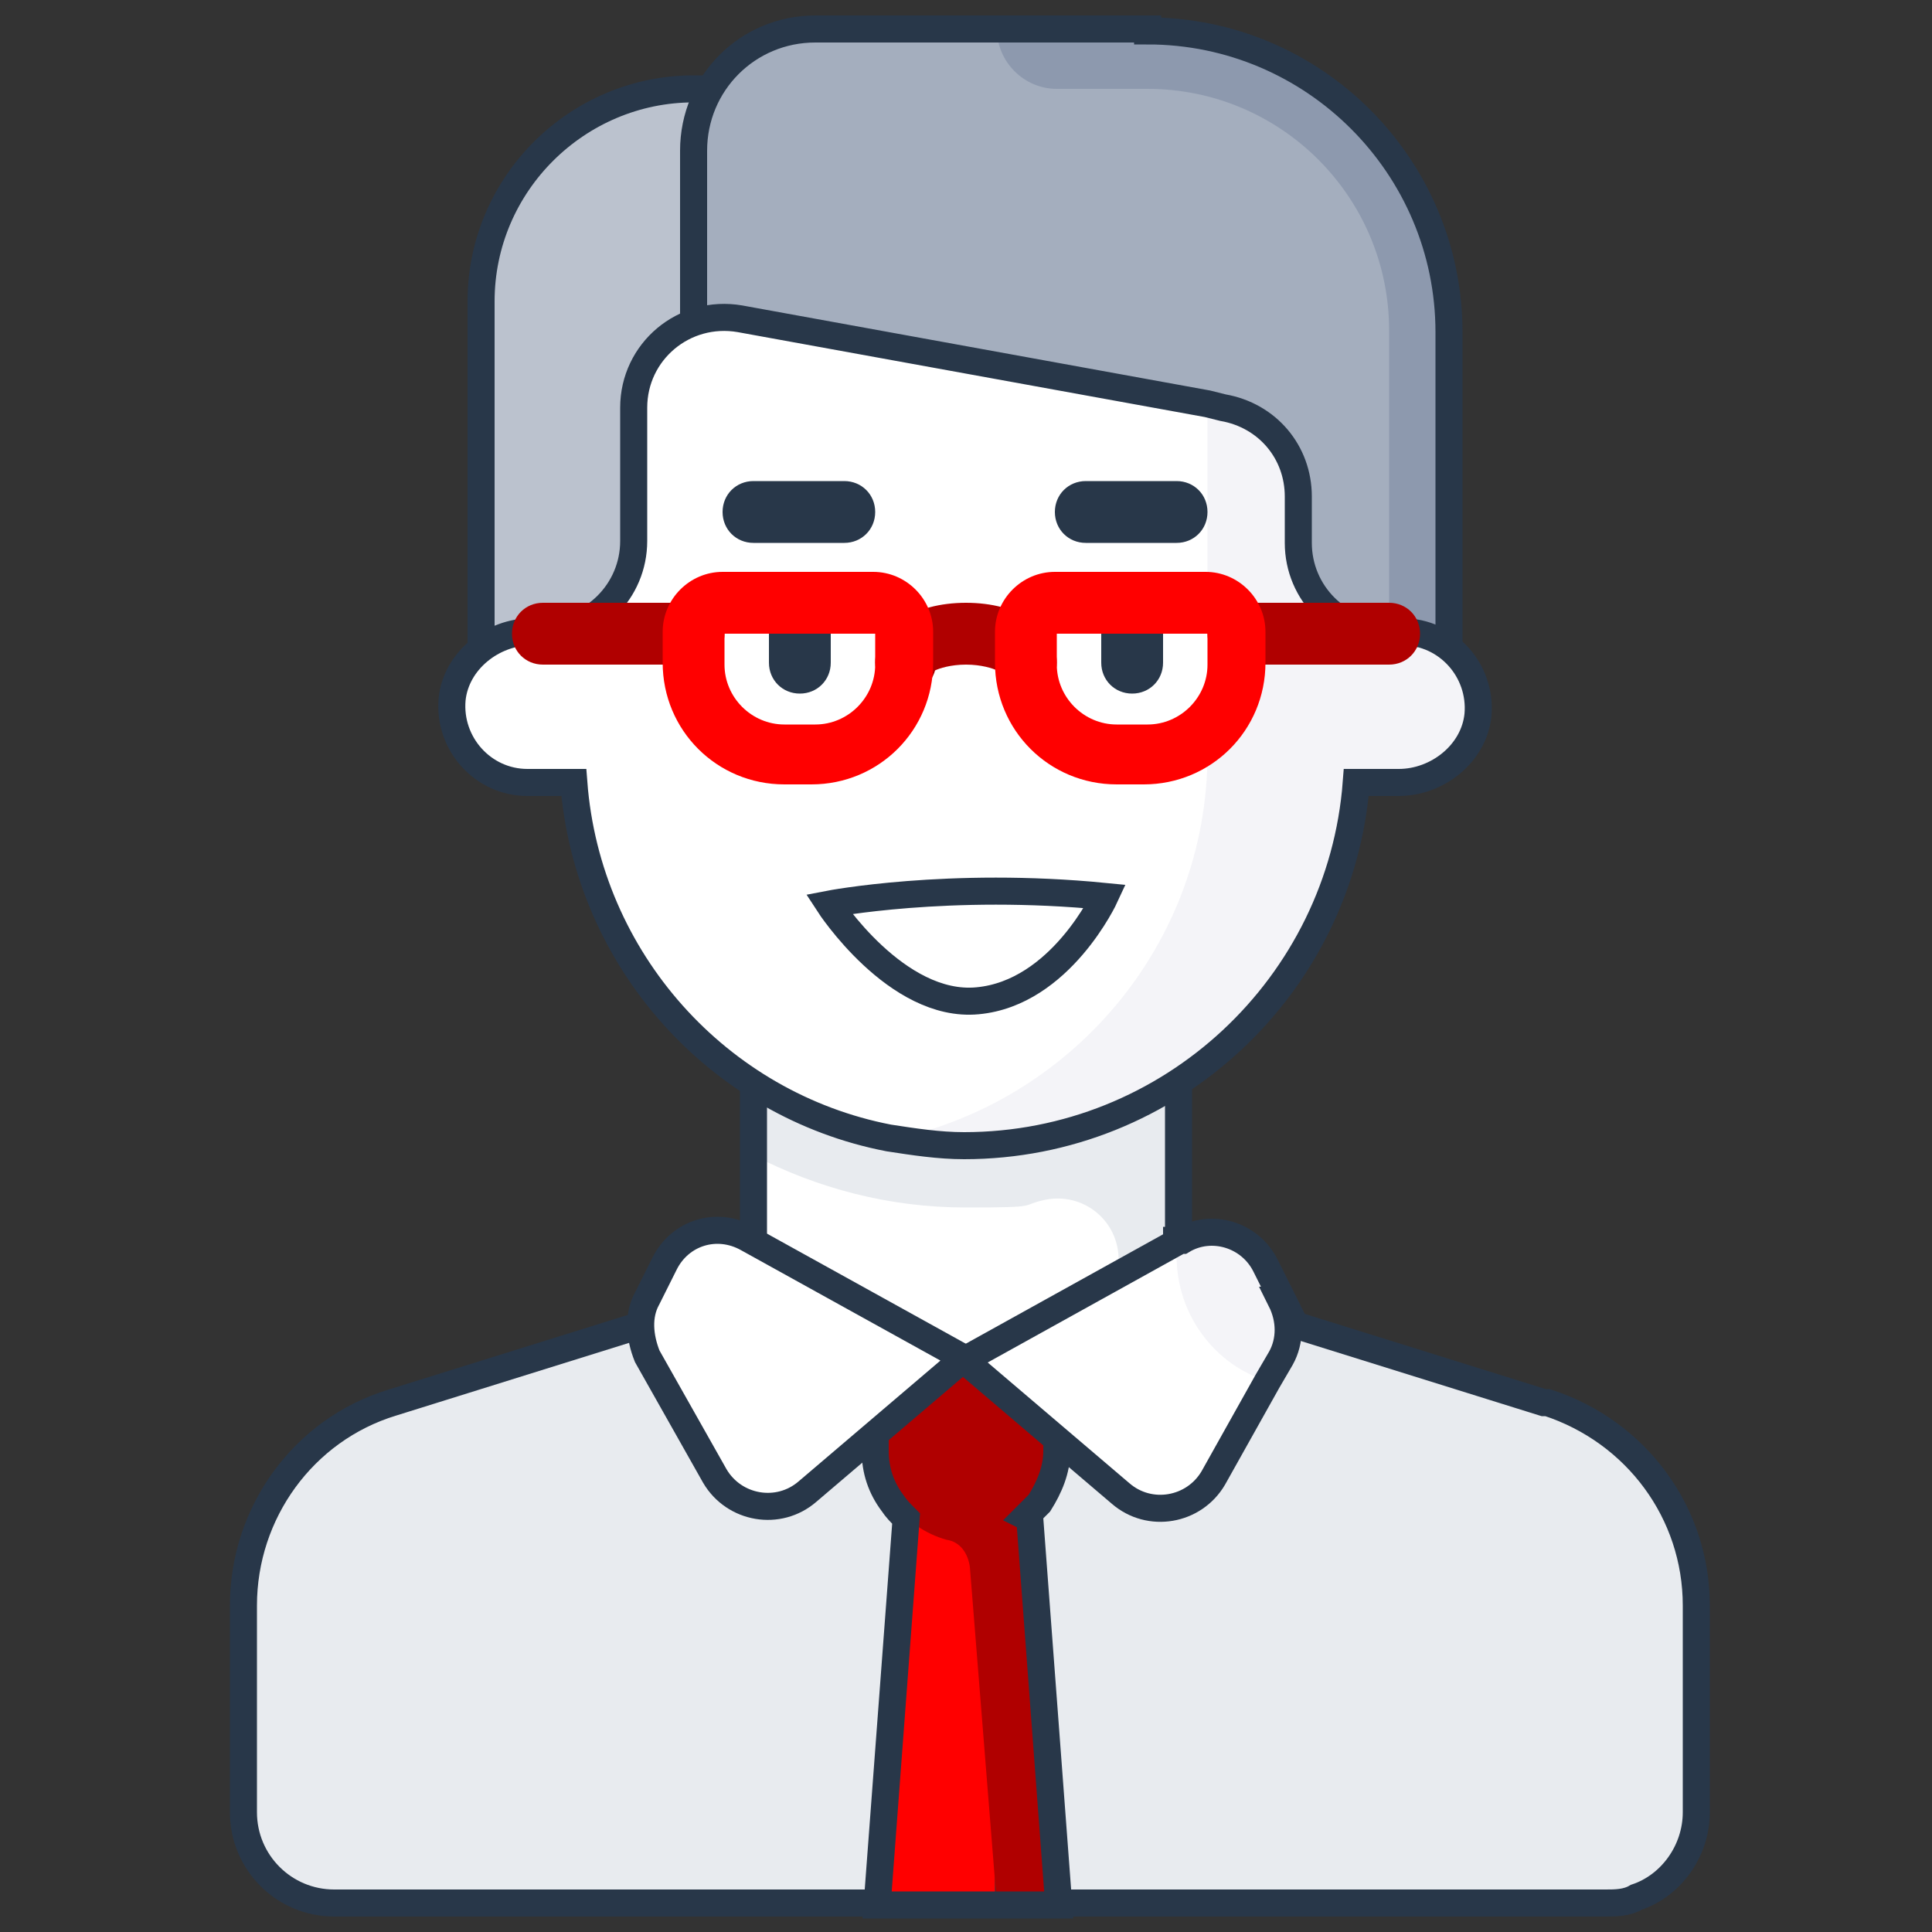 <?xml version="1.0" encoding="UTF-8"?>
<svg id="Layer_1" xmlns="http://www.w3.org/2000/svg" version="1.1" viewBox="0 0 100 100">
  <rect x="0" y="0" width="100" height="100" fill="#333333" stroke="none"/>
  <!-- Generator: Adobe Illustrator 29.3.1, SVG Export Plug-In . SVG Version: 2.1.0 Build 151)  -->
  <defs>
    <style>
      .st0 {
        fill: #8d99ae;
      }

      .st1 {
        fill: #f4f4f8;
      }

      .st2, .st3, .st4 {
        stroke: #283749;
        stroke-miterlimit: 10;
        stroke-width: 1.4px;
      }

      .st2, .st5 {
        fill: #fff;
      }

      .st3 {
        fill: none;
      }

      .st6 {
        fill: #bbc2ce;
      }

      .st4, .st7 {
        fill: #e8ebef;
      }

      .st8 {
        fill: #b00000;
      }

      .st9 {
        fill: red;
      }

      .st10 {
        fill: #283749;
      }

      .st11 {
        fill: #a4aebe;
      }
    </style>
  </defs>
  <path class="st1" d="M78.4,72.6l-17.3-5.4h-23.6l-17.3,5.4c-4.6,1.4-7.7,5.7-7.7,10.5v10.7c0,2.6,2.1,4.7,4.7,4.7h28.2l4.7-3,4.7,3h28.2c.5,0,1.1,0,1.6-.3l1.7-3.5v-11.7c0-4.8-3.1-9-7.7-10.5Z"/>
  <path class="st7" d="M78.9,75.6c3.3,1,5.5,4,5.5,7.5v15.1c1.8-.6,3.1-2.4,3.1-4.4v-10.7c0-4.8-3.1-9-7.7-10.5l-17.3-5.4-.9,3,17.3,5.4Z"/>
  <path class="st4" d="M79.9,72.6l-17.3-5.4v.4c-.1,0-1.4-.4-1.4-.4h-23.6l-17.3,5.4c-4.6,1.4-7.7,5.7-7.7,10.5v10.7c0,2.6,2.1,4.7,4.7,4.7h28.2l4.7-3,4.7,3h28.2c.5,0,1.1,0,1.6-.3h0s0,0,0,0c1.8-.6,3.1-2.4,3.1-4.4v-10.7c0-4.8-3.1-9-7.7-10.5Z"/>
  <path class="st9" d="M51.6,78.2h-4.7l-1.6,20.3h6.2v-20.3Z"/>
  <path class="st8" d="M53.1,78.5c.2-.2.5-.5.7-.7l-2.9-5.8h-1.8l-2.9,5.8c.7.9,1.7,1.6,2.8,1.9.7.1,1.1.7,1.2,1.4l1.4,17.5h3.1l-1.5-20Z"/>
  <path class="st5" d="M39,59.8h20.8v12.1h-20.8v-12.1Z"/>
  <path class="st7" d="M39,53.1v6.7c3.3,1.7,7,2.7,11,2.7s2.7-.1,4.1-.4c2-.4,3.8,1.1,3.8,3.1v6.7h3.1v-18.8h-21.9Z"/>
  <polygon class="st3" points="61 53.1 39 53.1 39 53.1 39 59.8 39 71.9 59.9 71.9 59.9 71.9 61 71.9 61 53.1"/>
  <path class="st6" d="M35.9,4.6c-6,0-11,4.9-11,11v20.3h21.9V4.6h-11Z"/>
  <path class="st3" d="M35.9,4.6c-6,0-11,4.9-11,11v20.3h21.9V4.6h-11Z"/>
  <path class="st11" d="M59.3,3h-5.4l-2.4-1.5h-9.4c-3.5,0-6.3,2.8-6.3,6.3v28.2h37.6v-18.7c0-7.8-6.4-14.2-14.2-14.2Z"/>
  <path class="st0" d="M59.4,1.5h-7.8c0,1.7,1.4,3.1,3.1,3.1h4.7c6.9,0,12.5,5.6,12.5,12.5v18.8h3.1v-18.8c0-8.6-7-15.6-15.6-15.6h0Z"/>
  <path class="st3" d="M59.4,1.5h-17.2c-3.5,0-6.3,2.8-6.3,6.3v28.2h36s3.1,0,3.1,0v-18.8c0-8.6-7-15.6-15.6-15.6Z"/>
  <path class="st5" d="M65.3,25.7l-2.8-4.8-24.2-4.4c-2.9-.5-5.5,1.7-5.5,4.6v6.9c0,2.6-2.1,4.7-4.7,4.7h-.6c-2,0-3.9,1.5-4.1,3.5-.2,2.3,1.6,4.3,3.9,4.3h2.4c.7,9.2,7.5,16.7,16.3,18.4,0,0,2.6,0,3.9,0,7.7,0,14.5-7.9,15.3-18.4v-14.9Z"/>
  <path class="st1" d="M72.7,32.8h-.8c-2.6,0-4.7-2.1-4.7-4.7v-2.4c0-2.3-1.6-4.2-3.9-4.6l-.8-.2v18.1c0,9.9-7.1,18.1-16.4,20,1.3.2,2.6.4,3.9.4,10.7,0,19.5-8.3,20.3-18.8h2.2c2,0,3.9-1.5,4.1-3.5.2-2.3-1.6-4.3-3.9-4.3h0Z"/>
  <path class="st3" d="M72.7,32.8h-.8c-2.6,0-4.7-2.1-4.7-4.7v-2.4c0-2.3-1.6-4.2-3.9-4.6l-.8-.2-24.2-4.4c-2.9-.5-5.5,1.7-5.5,4.6v6.9c0,2.6-2.1,4.7-4.7,4.7h-.6c-2,0-3.9,1.5-4.1,3.5-.2,2.3,1.6,4.3,3.9,4.3h2.4c.7,9.2,7.5,16.7,16.3,18.4h0c1.3.2,2.6.4,3.9.4,10.7,0,19.5-8.3,20.3-18.8h2.2c2,0,3.9-1.5,4.1-3.5.2-2.3-1.6-4.3-3.9-4.3Z"/>
  <path class="st2" d="M42.9,46.8s6.2-1.2,14.3-.4c0,0-2.3,5-6.6,5.4-4.2.4-7.7-5-7.7-5Z"/>
  <path class="st8" d="M71.9,34.4h-7.8c-.9,0-1.6-.7-1.6-1.6s.7-1.6,1.6-1.6h7.8c.9,0,1.6.7,1.6,1.6s-.7,1.6-1.6,1.6Z"/>
  <path class="st8" d="M53.1,35.9c-.7,0-1.4-.5-1.5-1.2-.2-.1-.8-.3-1.6-.3s-1.4.2-1.6.3c-.2.7-.8,1.2-1.5,1.2s-1.6-.7-1.6-1.6c0-1.8,2-3.1,4.7-3.1s4.7,1.3,4.7,3.1c0,.9-.7,1.6-1.6,1.6Z"/>
  <path class="st8" d="M35.9,34.4h-7.8c-.9,0-1.6-.7-1.6-1.6s.7-1.6,1.6-1.6h7.8c.9,0,1.6.7,1.6,1.6s-.7,1.6-1.6,1.6h0Z"/>
  <path class="st10" d="M41.4,35.9c-.9,0-1.6-.7-1.6-1.6v-1.6c0-.9.7-1.6,1.6-1.6s1.6.7,1.6,1.6v1.6c0,.9-.7,1.6-1.6,1.6Z"/>
  <path class="st10" d="M43.7,28.1h-4.7c-.9,0-1.6-.7-1.6-1.6s.7-1.6,1.6-1.6h4.7c.9,0,1.6.7,1.6,1.6s-.7,1.6-1.6,1.6Z"/>
  <path class="st9" d="M42.2,40.6h-1.6c-3.5,0-6.3-2.8-6.3-6.3v-1.6c0-1.7,1.4-3.1,3.1-3.1h7.8c1.7,0,3.1,1.4,3.1,3.1v1.6c0,3.5-2.8,6.3-6.3,6.3h0ZM37.5,32.8v1.6c0,1.7,1.4,3.1,3.1,3.1h1.6c1.7,0,3.1-1.4,3.1-3.1v-1.6h-7.8Z"/>
  <path class="st10" d="M58.6,35.9c-.9,0-1.6-.7-1.6-1.6v-1.6c0-.9.7-1.6,1.6-1.6s1.6.7,1.6,1.6v1.6c0,.9-.7,1.6-1.6,1.6Z"/>
  <path class="st10" d="M60.9,28.1h-4.7c-.9,0-1.6-.7-1.6-1.6s.7-1.6,1.6-1.6h4.7c.9,0,1.6.7,1.6,1.6s-.7,1.6-1.6,1.6Z"/>
  <path class="st9" d="M59.4,40.6h-1.6c-3.5,0-6.3-2.8-6.3-6.3v-1.6c0-1.7,1.4-3.1,3.1-3.1h7.8c1.7,0,3.1,1.4,3.1,3.1v1.6c0,3.5-2.8,6.3-6.3,6.3h0ZM54.7,32.8v1.6c0,1.7,1.4,3.1,3.1,3.1h1.6c1.7,0,3.1-1.4,3.1-3.1v-1.6h-7.8Z"/>
  <path class="st8" d="M45.3,75c0,1,.3,1.9.9,2.7l1.8-1.5c1.2-1,2.9-1,4.1,0l1.8,1.5c.5-.8.9-1.7.9-2.7v-4.7h-9.4v4.7h0Z"/>
  <path class="st3" d="M53.1,78.5c.2-.2.5-.5.7-.7h0c.5-.8.9-1.7.9-2.7v-4.7h-9.4v4.7h0c0,1,.3,1.9.9,2.7h0c.2.3.4.5.7.8l-1.5,20h9.4l-1.5-20Z"/>
  <path class="st5" d="M38.8,64.1c-1.6-.9-3.5-.3-4.3,1.3l-.9,1.8c-.5.9-.4,2,0,3l3.5,6.2c1,1.7,3.3,2.1,4.8.8l8.1-6.9-11.2-6.2Z"/>
  <path class="st5" d="M61,64.2l-11,6.1,8.1,6.9c1.5,1.3,3.8.9,4.8-.8l2.8-5-4.7-7.2Z"/>
  <path class="st1" d="M66.4,67.3l-.9-1.8c-.8-1.6-2.8-2.2-4.3-1.3h-.3v.8c0,3,1.9,5.6,4.7,6.5h0s.7-1.2.7-1.2c.5-.9.5-2,0-3h0Z"/>
  <path class="st3" d="M34.4,65.4l-.9,1.8c-.5.9-.4,2,0,3l3.5,6.2c1,1.7,3.3,2.1,4.8.8l8.1-6.9-11.2-6.2c-1.6-.9-3.5-.3-4.3,1.3Z"/>
  <path class="st3" d="M66.4,67.3l-.9-1.8c-.8-1.6-2.8-2.2-4.3-1.3h-.3c0,.1,0,.1,0,.1l-11,6.1,8.1,6.9c1.5,1.3,3.8.9,4.8-.8l2.8-5h0s.7-1.2.7-1.2c.5-.9.5-2,0-3Z"/>
</svg>